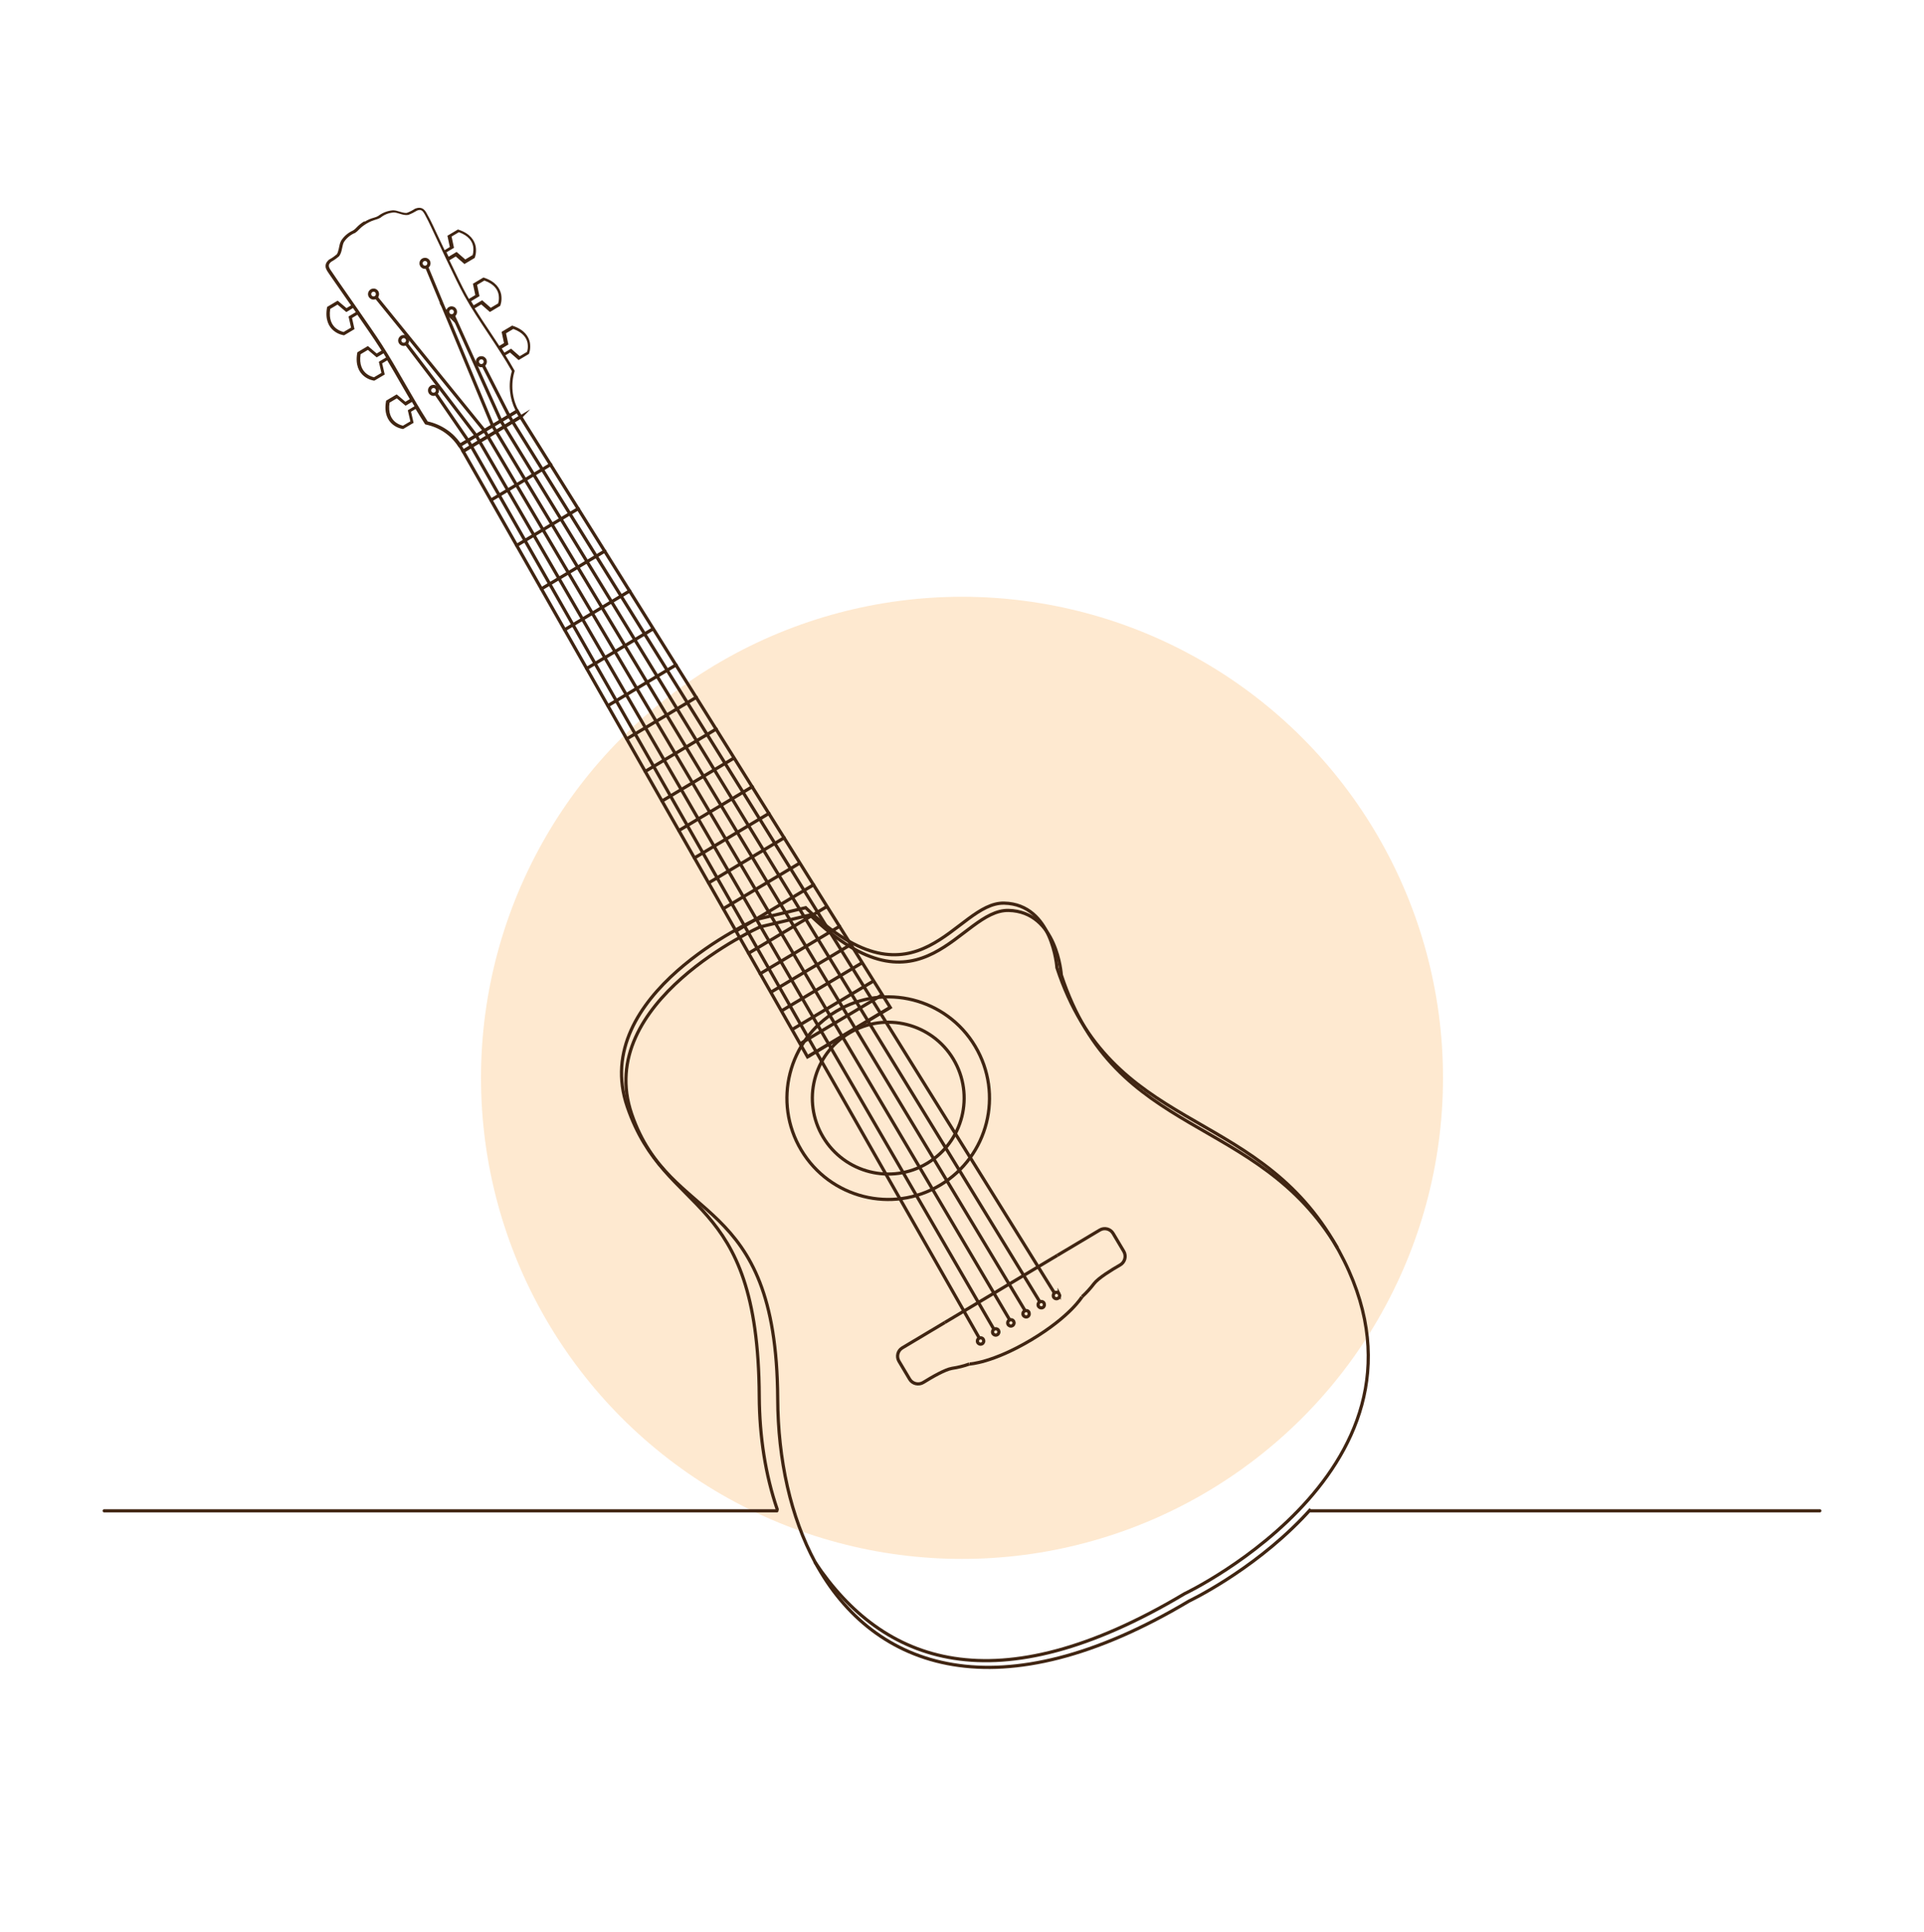<?xml version="1.0" encoding="UTF-8"?>
<svg id="_圖層_1" data-name="圖層 1" xmlns="http://www.w3.org/2000/svg" viewBox="0 0 240 241">
  <circle cx="120" cy="134.43" r="60" style="fill: rgba(254, 221, 183, .65);"/>
  <path d="m101.68,194.86c8.4,12.6,22.48,18,46.08,3.91,0,0,34.95-16.55,18.53-44.04-10.06-16.86-27.69-13.43-34.45-34.04,0,0-.51-7.91-6.58-8.05-6.08-.14-10.66,14.16-24.76.57l-6.22,1.48s-20.84,9.34-16.03,23.35c4.81,14.01,16.33,10.23,16.46,36.12.03,5.04.78,9.81,2.24,14.08" style="fill: none; stroke: #402512; stroke-linecap: round; stroke-miterlimit: 10; stroke-width: .4px;"/>
  <path d="m166.84,155.64c-10.06-16.86-27.69-13.43-34.45-34.04,0,0-.51-7.91-6.58-8.05-6.08-.14-10.66,14.16-24.76.57l-6.22,1.48s-20.84,9.33-16.03,23.35c4.81,14.01,18.07,9.6,18.21,35.49.04,7.66,1.62,14.75,4.68,20.42,7.3,13.48,23.04,18.91,46.62,4.83,0,0,7.67-3.63,14.13-10.32.17-.18.34-.35.51-.54.18-.2.37-.4.55-.6" style="fill: none; stroke: #402512; stroke-miterlimit: 10; stroke-width: .4px;"/>
  <path d="m117.27,147.81c5.99-3.58,7.95-11.33,4.37-17.32-3.57-5.99-11.33-7.95-17.32-4.37-5.99,3.58-7.95,11.33-4.37,17.32,3.58,5.99,11.33,7.95,17.32,4.37Z" style="fill: none; stroke: #402512; stroke-miterlimit: 10; stroke-width: .4px;"/>
  <path d="m115.65,145.09c4.49-2.68,5.96-8.49,3.28-12.98-2.68-4.49-8.49-5.96-12.98-3.28-4.49,2.68-5.96,8.49-3.28,12.98,2.68,4.49,8.49,5.96,12.98,3.28Z" style="fill: none; stroke: #402512; stroke-miterlimit: 10; stroke-width: .4px;"/>
  <path d="m64.96,51.99l-3.57,2.13-.05.03-3.57,2.13,42.96,75.53,5.16-3.08,5.16-3.08-46.1-73.65Z" style="fill: none; stroke: #402512; stroke-miterlimit: 10; stroke-width: .4px;"/>
  <path d="m61.25,62.37l7.44-4.44" style="fill: none; stroke: #402512; stroke-linecap: round; stroke-linejoin: round; stroke-width: .4px;"/>
  <path d="m64.46,68.02l7.67-4.58" style="fill: none; stroke: #402512; stroke-linecap: round; stroke-linejoin: round; stroke-width: .4px;"/>
  <path d="m67.54,73.44l7.9-4.71" style="fill: none; stroke: #402512; stroke-linecap: round; stroke-linejoin: round; stroke-width: .4px;"/>
  <path d="m70.44,78.54l8.11-4.84" style="fill: none; stroke: #402512; stroke-linecap: round; stroke-linejoin: round; stroke-width: .4px;"/>
  <path d="m73.19,83.37l8.21-4.9" style="fill: none; stroke: #402512; stroke-linecap: round; stroke-linejoin: round; stroke-width: .4px;"/>
  <path d="m75.83,88.01l8.5-5.08" style="fill: none; stroke: #402512; stroke-linecap: round; stroke-linejoin: round; stroke-width: .4px;"/>
  <path d="m78.19,92.15l8.67-5.18" style="fill: none; stroke: #402512; stroke-linecap: round; stroke-linejoin: round; stroke-width: .4px;"/>
  <path d="m80.49,96.21l8.85-5.28" style="fill: none; stroke: #402512; stroke-linecap: round; stroke-linejoin: round; stroke-width: .4px;"/>
  <path d="m82.59,99.9l8.93-5.33" style="fill: none; stroke: #402512; stroke-linecap: round; stroke-linejoin: round; stroke-width: .4px;"/>
  <path d="m84.69,103.58l9.15-5.46" style="fill: none; stroke: #402512; stroke-linecap: round; stroke-linejoin: round; stroke-width: .4px;"/>
  <path d="m86.63,107l9.29-5.55" style="fill: none; stroke: #402512; stroke-linecap: round; stroke-linejoin: round; stroke-width: .4px;"/>
  <path d="m88.4,110.11l9.42-5.62" style="fill: none; stroke: #402512; stroke-linecap: round; stroke-linejoin: round; stroke-width: .4px;"/>
  <path d="m90.23,113.33l9.49-5.66" style="fill: none; stroke: #402512; stroke-linecap: round; stroke-linejoin: round; stroke-width: .4px;"/>
  <path d="m91.82,116.12l9.67-5.77" style="fill: none; stroke: #402512; stroke-linecap: round; stroke-linejoin: round; stroke-width: .4px;"/>
  <path d="m103.12,113.08l-9.74,5.81" style="fill: none; stroke: #402512; stroke-linecap: round; stroke-linejoin: round; stroke-width: .4px;"/>
  <path d="m104.73,115.53l-9.91,5.91" style="fill: none; stroke: #402512; stroke-linecap: round; stroke-linejoin: round; stroke-width: .4px;"/>
  <path d="m106.1,117.82l-9.91,5.91" style="fill: none; stroke: #402512; stroke-linecap: round; stroke-linejoin: round; stroke-width: .4px;"/>
  <path d="m107.47,120.12l-9.91,5.91" style="fill: none; stroke: #402512; stroke-linecap: round; stroke-linejoin: round; stroke-width: .4px;"/>
  <path d="m108.84,122.42l-9.91,5.91" style="fill: none; stroke: #402512; stroke-linecap: round; stroke-linejoin: round; stroke-width: .4px;"/>
  <path d="m109.88,124.17l-9.91,5.91" style="fill: none; stroke: #402512; stroke-linecap: round; stroke-linejoin: round; stroke-width: .4px;"/>
  <path d="m45.51,27.56c-.49.29-.74.52-.94.72-.03.03-.05.05-.07.07h0c-.15.16-.27.28-.49.41-.6.27-1.12.72-1.47,1.28h0s0,.01,0,.01c-.13.25-.2.55-.25.83l-.02.1c-.07.3-.13.56-.26.74-.28.24-.58.45-.91.63h-.02s-.02.02-.02.02c-.21.18-.35.36-.41.55-.06.2-.05.39.01.56.06.17.16.33.26.48.04.06.09.13.13.19h0c.06.09.13.18.19.28.19.29.88,1.28,1.75,2.52.25.36.52.75.8,1.14l-.57.34-.99-.84-.11-.09-.12.07-1.11.66-.08.05-.02.09c-.26,1.51.24,2.39.84,2.88.29.24.6.38.84.46.12.04.22.07.29.08.04,0,.06.01.08.02h.02s0,0,0,0h0s0,0,0,0h0s0,0,.03-.2l-.03.2h.07s.06-.03.06-.03l1.11-.66.12-.07-.03-.14-.28-1.25.67-.4c1.06,1.53,2.11,3.05,2.7,3.98.1.16.21.33.31.49l-.6.36-.99-.84-.11-.09-.12.07-1.11.66-.08.05-.02.09c-.26,1.51.24,2.39.84,2.88.29.24.6.38.84.46.12.04.22.07.29.08.04,0,.06.01.08.02h.02s0,0,0,0h0s0,0,0,0h0s0,0,.03-.2l-.03.2h.07s.06-.03.06-.03l1.11-.66.12-.07-.03-.14-.29-1.25.63-.38c.59.98,1.16,1.97,1.73,2.96l.08.14c.33.58.67,1.16,1.01,1.74l-.55.33-.98-.83-.11-.09-.12.07-1.11.66-.08.05-.02.09c-.26,1.51.24,2.39.84,2.88.29.24.6.38.84.46.12.04.22.07.29.08.04,0,.06.01.08.02h.02s0,0,0,0h0s0,0,0,0h0s0,0,.03-.2l-.03.2h.07s.06-.03.06-.03l1.11-.66.13-.07-.03-.14-.29-1.25.57-.34c.37.62.76,1.24,1.15,1.85l.05.07.08.02c.82.17,1.59.49,2.28.95.69.47,1.28,1.06,1.74,1.76l.11.16.16-.1,7.18-4.29.16-.1-.09-.17c-.39-.73-.64-1.54-.72-2.37-.08-.83,0-1.67.24-2.46l.02-.08-.04-.07c-.35-.63-.73-1.26-1.11-1.87l.57-.34.96.84.11.1.12-.07,1.11-.66.06-.04.02-.06-.19-.07q.19.07.19.07h0s0,0,0,0h0s0,0,0,0v-.02s.02-.05.03-.08c.02-.07.04-.17.07-.29.04-.24.06-.58,0-.95-.15-.76-.68-1.62-2.13-2.1l-.09-.03-.08.05-1.11.66-.12.07.03.14.27,1.26-.59.35c-.37-.56-.74-1.12-1.11-1.68h0s0,0,0,0c-.67-1-1.33-1.99-1.96-3l.82-.49.96.84.11.1.13-.07,1.11-.66.06-.04.02-.06-.19-.07q.19.07.19.07h0s0,0,0,0h0s0,0,0,0v-.02s.02-.05.03-.08c.02-.07.04-.17.07-.29.04-.24.06-.58,0-.95-.15-.76-.68-1.62-2.13-2.1l-.09-.03-.08.05-1.11.66-.12.07.03.14.27,1.27-.8.48c-.1-.17-.19-.34-.29-.51-.53-.95-1.33-2.62-2.14-4.31l.79-.47.97.84.11.1.12-.07,1.11-.66.06-.04.02-.07-.19-.07q.19.07.19.07h0s0,0,0,0h0s0,0,0,0v-.02s.02-.05.03-.08c.02-.07.04-.17.07-.29.04-.24.06-.58,0-.95-.15-.76-.68-1.62-2.13-2.1l-.09-.03-.08.05-1.11.66-.12.07.03.14.27,1.27-.65.39c-.19-.4-.37-.79-.55-1.16-.66-1.41-1.2-2.56-1.38-2.87h0c-.06-.11-.11-.21-.17-.31h0c-.03-.06-.06-.13-.1-.19-.09-.16-.18-.33-.31-.46-.13-.14-.28-.24-.49-.28-.2-.04-.43,0-.68.1h-.02s-.02.02-.02.02c-.31.2-.64.37-.99.5-.23.03-.48-.03-.78-.12-.03,0-.07-.02-.1-.03h0c-.26-.08-.55-.17-.83-.17h-.02c-.66.05-1.29.29-1.82.69-.22.13-.38.18-.59.24h0s-.07.02-.1.03c-.27.08-.59.19-1.08.49Zm10.18,3.9c.09.19.18.37.27.56l.88-.53.12-.07.11.1.97.84.92-.55v-.02c.02-.06.04-.14.06-.25.03-.21.05-.5,0-.81-.11-.6-.52-1.32-1.78-1.77l-.91.54.27,1.27.03.14-.12.07-.81.48Zm3.07,6.09c.11.18.21.35.32.53l.95-.56.12-.07.11.1.96.84.92-.55v-.02c.02-.06.04-.14.06-.25.04-.21.05-.5,0-.81-.11-.6-.52-1.32-1.78-1.77l-.91.54.27,1.27.03.14-.12.07-.92.55Zm3.82,5.9c.11.17.23.35.34.53l.71-.42.13-.07.11.1.96.84.92-.55v-.02c.02-.06.04-.14.06-.25.04-.21.05-.5,0-.81-.11-.6-.52-1.32-1.78-1.77l-.91.54.27,1.26.03.14-.12.07-.7.42Zm-10.88,7.22c-.11-.18-.21-.36-.32-.54l-.67.4-.12.07-.11-.09-.98-.83-.91.54c-.2,1.32.24,2.02.71,2.41.25.2.51.32.71.39.1.03.19.06.24.07h.02s.92-.54.92-.54l-.29-1.25-.03-.14.13-.07.7-.42Zm-3.54-6.07c-.11-.18-.21-.35-.32-.53l-.73.43-.12.07-.11-.09-.99-.84-.91.54c-.2,1.32.24,2.02.71,2.41.25.2.51.32.71.39.1.03.19.06.24.07h.02s.92-.54.92-.54l-.29-1.25-.03-.14.12-.07.76-.45Zm-3.78-5.67c-.12-.17-.24-.34-.35-.51l-.71.43-.12.07-.11-.09-.99-.84-.91.54c-.2,1.32.24,2.02.71,2.41.25.2.51.32.71.39.1.03.19.06.24.07h.02s.92-.54.92-.54l-.28-1.25-.03-.14.12-.07.77-.46Zm-.17-9.83c.27-.16.42-.32.58-.48.02-.02.05-.05.07-.07.18-.18.41-.39.86-.66.46-.27.75-.37.99-.45.03,0,.06-.02.1-.03.22-.06.43-.13.7-.29h0s0-.01,0-.01c.46-.36,1.02-.57,1.61-.61.22,0,.45.07.71.15l.1.03c.3.09.64.18.97.13h.02s.02-.01.02-.01c.37-.14.73-.32,1.07-.53.2-.08.34-.09.45-.07.1.02.18.07.27.16.08.09.16.22.25.37.03.05.06.11.09.17.06.11.12.23.18.34.17.3.69,1.42,1.35,2.83h0s0,0,0,0c.2.43.42.89.64,1.36.15.31.3.63.45.95.83,1.75,1.68,3.51,2.23,4.5h0c.91,1.64,1.96,3.2,2.99,4.75h0c1.02,1.54,2.04,3.06,2.94,4.66-.24.82-.32,1.68-.23,2.54.08.82.31,1.61.68,2.35l-6.86,4.09c-.47-.67-1.06-1.25-1.75-1.71-.71-.48-1.51-.82-2.34-1-.99-1.54-1.91-3.13-2.83-4.73l-.08-.14c-.9-1.57-1.81-3.15-2.79-4.68-.72-1.13-2.12-3.14-3.39-4.97-.33-.47-.65-.92-.94-1.35h0c-.86-1.24-1.55-2.21-1.73-2.5h0c-.07-.11-.14-.21-.21-.31h0c-.04-.06-.08-.12-.12-.17-.1-.15-.17-.27-.21-.39-.04-.11-.04-.21-.01-.31.03-.1.11-.22.27-.36.35-.19.68-.42.98-.69h.02s.01-.03.01-.03c.19-.26.28-.61.34-.91l.02-.09c.06-.28.11-.52.21-.72.31-.49.77-.88,1.3-1.12h.01s.01-.01.01-.01Z" style="fill: #402512; fill-rule: evenodd;"/>
  <path d="m47.02,36.42c-.05-.08-.12-.15-.21-.19-.09-.04-.19-.06-.28-.04-.1.01-.19.06-.26.12-.07.06-.12.15-.15.24s-.02.19.01.29c.03.09.09.17.17.23s.17.09.27.1c.1,0,.19-.02.28-.07.11-.07.19-.17.22-.3.03-.13.01-.26-.05-.37Z" style="fill: none; stroke: #402512; stroke-miterlimit: 10; stroke-width: .4px;"/>
  <path d="m50.78,42.21c-.05-.08-.12-.15-.21-.19-.09-.04-.19-.06-.28-.04-.1.01-.19.06-.26.12-.07.07-.12.15-.15.24s-.02.19.01.28c.03.09.09.17.17.23.08.06.17.09.27.1.1,0,.19-.02.28-.07.11-.07.19-.18.22-.3.03-.13.01-.26-.05-.37Z" style="fill: none; stroke: #402512; stroke-miterlimit: 10; stroke-width: .4px;"/>
  <path d="m54.5,48.43c-.05-.08-.12-.15-.21-.19-.09-.04-.19-.06-.28-.04-.1.01-.19.05-.26.12-.07.06-.12.15-.15.24-.02.09-.02.19.01.29.03.09.09.17.17.23s.17.09.27.1c.1,0,.19-.02.28-.07.11-.07.19-.17.22-.3.03-.13.01-.26-.05-.37Z" style="fill: none; stroke: #402512; stroke-miterlimit: 10; stroke-width: .4px;"/>
  <path d="m52.59,33.1c-.05-.08-.08-.18-.07-.28,0-.1.04-.19.09-.27.06-.08.14-.14.23-.17.09-.03.19-.04.29-.02.09.02.18.07.25.15.07.07.11.16.12.26.01.1,0,.19-.04.28-.04.09-.11.16-.19.21-.11.07-.24.09-.37.06-.13-.03-.23-.11-.3-.22Z" style="fill: none; stroke: #402512; stroke-miterlimit: 10; stroke-width: .4px;"/>
  <path d="m55.91,39.15c-.05-.08-.07-.18-.07-.28,0-.1.04-.19.1-.27.06-.08.14-.14.23-.17.09-.03.19-.04.28-.01.09.02.18.07.24.15.07.07.11.16.12.26.01.1,0,.19-.04.28-.04.09-.11.16-.19.21-.11.07-.25.09-.37.05-.13-.03-.23-.11-.3-.22Z" style="fill: none; stroke: #402512; stroke-miterlimit: 10; stroke-width: .4px;"/>
  <path d="m59.62,45.37c-.05-.08-.08-.18-.07-.28,0-.1.04-.19.09-.27.06-.08.14-.14.23-.17.09-.03.19-.04.29-.02.09.02.18.07.25.15.07.07.11.16.12.26.01.1,0,.19-.04.28-.04.09-.11.16-.19.21-.11.07-.24.09-.37.06-.13-.03-.23-.11-.3-.22Z" style="fill: none; stroke: #402512; stroke-miterlimit: 10; stroke-width: .4px;"/>
  <path d="m64.52,51.27l-7.17,4.28.43.72,7.17-4.28-.43-.72Z" style="fill: none; stroke: #402512; stroke-miterlimit: 10; stroke-width: .4px;"/>
  <path d="m117.86,164.94l14.03-8.37m3.08,5.17s-1.46,2.45-6.32,5.36c-4.86,2.9-7.71,3.02-7.71,3.02" style="fill: none; stroke: #402512; stroke-miterlimit: 10; stroke-width: .4px;"/>
  <path d="m117.86,164.94l-5.31,3.17c-.57.34-.75,1.08-.42,1.65l1.34,2.25c.35.59,1.13.77,1.72.4,1.08-.67,2.7-1.61,3.57-1.75.74-.11,1.46-.29,2.16-.54" style="fill: none; stroke: #402512; stroke-miterlimit: 10; stroke-width: .4px;"/>
  <path d="m131.89,156.57l5.3-3.16c.57-.34,1.31-.15,1.65.41l1.34,2.25c.35.59.14,1.36-.46,1.7-1.1.63-2.7,1.62-3.24,2.31-.45.59-.95,1.15-1.5,1.65" style="fill: none; stroke: #402512; stroke-miterlimit: 10; stroke-width: .4px;"/>
  <path d="m122.66,167.04c-.04-.07-.1-.12-.17-.15-.07-.03-.15-.05-.23-.03-.08.01-.15.04-.21.1-.06.05-.1.12-.12.2-.02.07-.01.15.01.23.03.07.07.14.14.18.06.05.14.07.22.08.08,0,.15-.02.22-.06.09-.05.15-.14.18-.24.03-.1,0-.21-.04-.3Z" style="fill: none; stroke: #402512; stroke-miterlimit: 10; stroke-width: .4px;"/>
  <path d="m124.55,165.91c-.04-.07-.1-.12-.17-.15-.07-.03-.15-.04-.23-.03-.08.01-.15.04-.21.1-.06.05-.1.12-.12.2-.02.08-.01.16.01.23.03.07.07.14.14.18.06.05.14.07.22.08.08,0,.15-.01.22-.06.09-.05.15-.14.18-.24.03-.1.01-.21-.04-.3Z" style="fill: none; stroke: #402512; stroke-miterlimit: 10; stroke-width: .4px;"/>
  <path d="m126.44,164.78c-.04-.07-.1-.12-.17-.15-.07-.03-.15-.05-.23-.03-.08.01-.15.04-.21.1-.06.05-.1.12-.12.2-.02.08-.01.15.01.23.03.07.07.14.14.18.06.05.14.07.22.08.08,0,.15-.01.22-.06.09-.05.15-.14.18-.24.03-.1.01-.21-.04-.3Z" style="fill: none; stroke: #402512; stroke-miterlimit: 10; stroke-width: .4px;"/>
  <path d="m128.34,163.64c-.04-.07-.1-.12-.17-.15-.07-.03-.15-.04-.23-.03-.08.01-.15.05-.21.1-.06.05-.1.12-.12.2-.02.08-.01.15.01.23.03.07.07.14.14.18.06.05.14.07.22.08s.15-.01.22-.05c.09-.05.15-.14.18-.24.02-.1,0-.21-.04-.3Z" style="fill: none; stroke: #402512; stroke-miterlimit: 10; stroke-width: .4px;"/>
  <path d="m130.23,162.51c-.04-.07-.1-.12-.17-.15-.07-.03-.15-.04-.23-.03-.08.01-.15.04-.21.1-.06.05-.1.12-.12.2-.02.08-.01.15.01.23.03.07.07.14.14.18.06.05.14.07.22.08s.15-.01.22-.05c.09-.05.15-.14.18-.24.02-.1,0-.21-.04-.3Z" style="fill: none; stroke: #402512; stroke-miterlimit: 10; stroke-width: .4px;"/>
  <path d="m132.13,161.38c-.04-.07-.1-.12-.17-.16-.07-.04-.15-.05-.23-.04-.08.01-.15.04-.21.1-.06.05-.1.12-.12.2s-.02.16,0,.23c.03.07.07.14.14.19.06.05.14.07.22.08.08,0,.16-.01.23-.06.09-.05.16-.14.18-.24.03-.1.01-.21-.04-.3Z" style="fill: none; stroke: #402512; stroke-miterlimit: 10; stroke-width: .4px;"/>
  <path d="m100.74,131.8l10.32-6.16" style="fill: none; stroke: #402512; stroke-miterlimit: 10; stroke-width: .4px;"/>
  <path d="m122.17,166.91L58.38,54.94l-4.06-5.91" style="fill: none; stroke: #402512; stroke-miterlimit: 10; stroke-width: .4px;"/>
  <path d="m124,165.82L59.4,54.33l-8.75-11.49" style="fill: none; stroke: #402512; stroke-miterlimit: 10; stroke-width: .4px;"/>
  <path d="m125.97,164.65L60.43,53.71l-13.54-16.67" style="fill: none; stroke: #402512; stroke-miterlimit: 10; stroke-width: .4px;"/>
  <path d="m127.89,163.5L61.45,53.1l-8.25-19.86" style="fill: none; stroke: #402512; stroke-miterlimit: 10; stroke-width: .4px;"/>
  <path d="m129.73,162.4L62.48,52.49l-5.95-13.17" style="fill: none; stroke: #402512; stroke-miterlimit: 10; stroke-width: .4px;"/>
  <path d="m131.56,161.31L63.5,51.88l-3.25-6.36" style="fill: none; stroke: #402512; stroke-miterlimit: 10; stroke-width: .4px;"/>
  <path d="m13,188.43h83.91m130.09,0h-63.49" style="fill: none; stroke: #402512; stroke-linecap: round; stroke-miterlimit: 10; stroke-width: .4px;"/>
</svg>